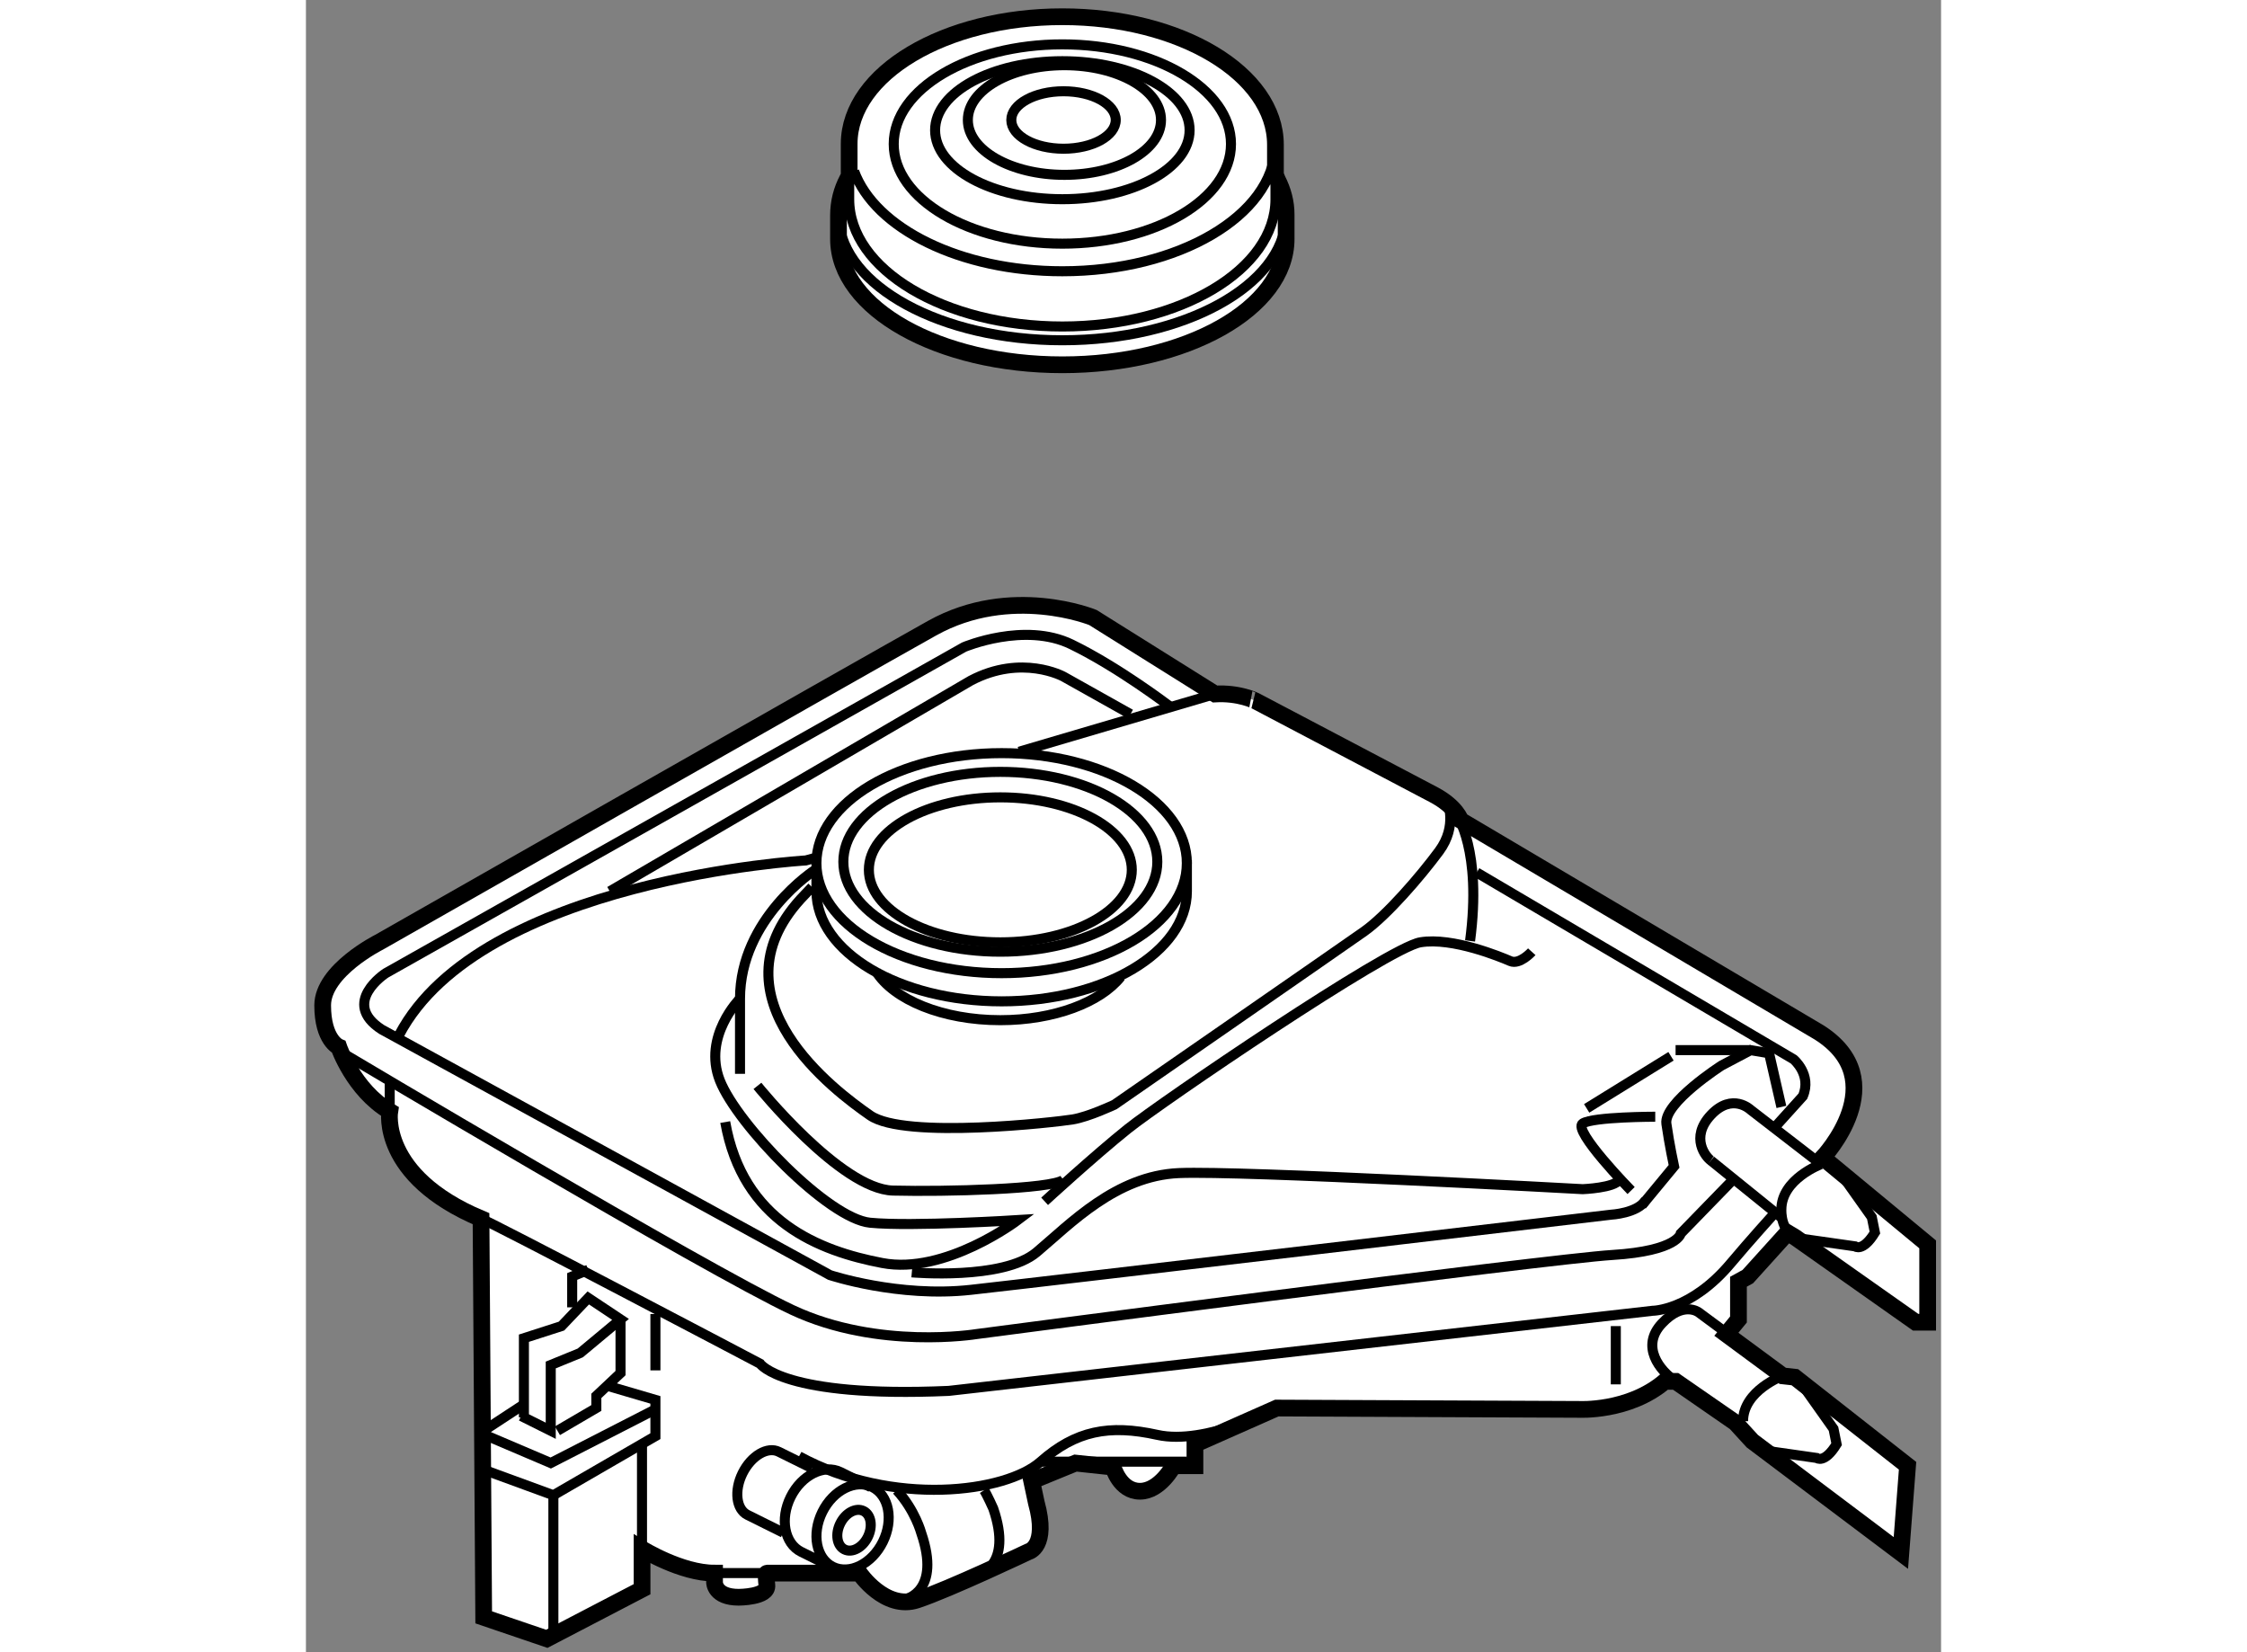<?xml version="1.0" encoding="utf-8"?>
<!-- Generator: Adobe Illustrator 15.1.0, SVG Export Plug-In . SVG Version: 6.00 Build 0)  -->
<!DOCTYPE svg PUBLIC "-//W3C//DTD SVG 1.1//EN" "http://www.w3.org/Graphics/SVG/1.1/DTD/svg11.dtd">
<svg version="1.1" xmlns="http://www.w3.org/2000/svg" xmlns:xlink="http://www.w3.org/1999/xlink" x="0px" y="0px" width="244.8px"
	 height="180px" viewBox="35.041 76.597 48.88 49.391" enable-background="new 0 0 244.8 180" xml:space="preserve">
	
<rect x="35.041" y="76.597" width="48.88" height="49.391" fill="#808080" stroke="none"/>
	
<g><path fill="#FFFFFF" stroke="#000000" stroke-width="0.5" d="M62.217,97.343l-3.65-2.286c0,0-2.446-1.002-4.813,0.321
				c-2.368,1.323-16.529,9.387-16.529,9.387s-1.684,0.844-1.684,1.886s0.481,1.243,0.481,1.243s0.44,1.285,1.524,1.926
				c0,0-0.32,1.926,2.729,3.209l0.08,11.917l1.886,0.642l2.848-1.483v-1.204c0,0,1.165,0.723,2.167,0.723v0.28
				c0,0,0,0.441,0.722,0.441c0,0,0.882,0,0.842-0.36c-0.04-0.361,0-0.361,0-0.361h2.768c0,0,0.763,1.122,1.725,0.802
				c0.963-0.32,3.329-1.444,3.329-1.444s0.599-0.141,0.232-1.469l-0.137-0.642l1.311-0.537l1.123,0.12c0,0,0.201,0.722,0.802,0.722
				s1.003-0.762,1.003-0.762h0.641v-0.642l2.447-1.083l9.027,0.04c0,0,1.492,0.084,2.575-0.838h0.321l1.788,1.237l0.503,0.55
				l4.442,3.343l0.2-2.607l-3.37-2.647l-0.361-0.04l-1.686-1.244l0.362-0.441v-1.129l0.28-0.154l1.186-1.312l0.229,0.138l3.6,2.538
				h0.361v-2.327l-3.136-2.595c0,0,2.173-2.3-0.114-3.744l-10.712-6.339c0,0-0.12-0.401-0.802-0.763s-5.335-2.808-5.335-2.808
				S62.938,97.301,62.217,97.343z"></path><line fill="none" stroke="#000000" stroke-width="0.3" x1="62.217" y1="97.343" x2="56.361" y2="99.069"></line><path fill="none" stroke="#000000" stroke-width="0.3" d="M69.159,100.554c0,0,0.321,0.723-0.241,1.484s-1.565,1.924-2.247,2.406
				s-7.462,5.176-7.462,5.176s-0.763,0.361-1.244,0.441c-0.481,0.079-5.015,0.603-6.058-0.12c-1.043-0.724-4.775-3.491-2.086-6.46
				l0.348-0.367"></path><path fill="none" stroke="#000000" stroke-width="0.3" d="M50.263,102.6c0,0-2.246,1.445-2.246,3.852v2.246"></path><path fill="none" stroke="#000000" stroke-width="0.3" d="M48.017,106.451c0,0-1.123,1.123-0.602,2.447
				c0.521,1.323,3.248,4.131,4.492,4.251c1.244,0.121,4.413-0.079,4.413-0.079s-2.167,1.645-4.052,1.283
				c-1.885-0.36-4.172-1.244-4.693-4.213"></path><path fill="none" stroke="#000000" stroke-width="0.3" d="M48.538,109.058c0,0,2.487,3.09,4.052,3.13
				c1.565,0.039,4.734-0.041,5.095-0.321"></path><path fill="none" stroke="#000000" stroke-width="0.3" d="M57.123,112.509c0,0,1.486-1.364,2.488-2.167
				c1.002-0.803,7.783-5.416,8.745-5.576c0.963-0.16,2.408,0.441,2.688,0.562s0.642-0.28,0.642-0.28"></path><path fill="none" stroke="#000000" stroke-width="0.3" d="M69.439,100.954c0,0,0.763,1.044,0.402,3.771"></path><path fill="none" stroke="#000000" stroke-width="0.3" d="M70.041,102.68l9.474,5.585c0,0,0.549,0.459,0.275,1.101l-0.87,0.963"></path><path fill="none" stroke="#000000" stroke-width="0.3" d="M53.153,114.633c0,0,2.728,0.241,3.73-0.602
				c1.003-0.842,2.368-2.285,4.253-2.366c1.885-0.08,12.074,0.481,12.074,0.481s0.964-0.039,1.084-0.28"></path><path fill="none" stroke="#000000" stroke-width="0.3" d="M74.655,112.187c0,0-1.766-1.805-1.445-2.006s2.167-0.201,2.167-0.201"></path><path fill="none" stroke="#000000" stroke-width="0.3" d="M74.977,112.628l0.962-1.164c0,0-0.137-0.632-0.229-1.273
				c-0.089-0.628,1.65-1.742,1.65-1.742l0.87-0.459l0.55,0.093l0.368,1.604"></path><path fill="none" stroke="#000000" stroke-width="0.3" d="M77.635,111.932l-1.495,1.538c0,0-0.081,0.522-2.046,0.643
				s-19.016,2.366-19.016,2.366s-2.928,0.481-5.496-0.722s-13.479-7.702-13.479-7.702"></path><path fill="none" stroke="#000000" stroke-width="0.3" d="M75.096,112.468c-0.241,0.401-1.043,0.441-1.043,0.441
				s-16.969,2.006-19.136,2.246c-2.167,0.24-4.212-0.441-4.212-0.441l-13.399-7.341c-1.244-0.803,0.121-1.684,0.121-1.684
				l17.29-9.749c0,0,1.806-0.763,3.209-0.08c1.404,0.682,2.929,1.846,2.929,1.846"></path><path fill="none" stroke="#000000" stroke-width="0.3" d="M37.827,107.535c2.447-4.654,12.156-5.216,12.156-5.216l0.238-0.064"></path><path fill="none" stroke="#000000" stroke-width="0.3" d="M59.69,97.946l-2.005-1.124c0,0-1.244-0.682-2.769,0.121l-10.792,6.299"></path><path fill="none" stroke="#000000" stroke-width="0.3" d="M64.063,118.688c0,0-2.125,1.123-3.57,0.803
				c-1.445-0.321-2.447-0.121-3.49,0.802c-1.043,0.923-4.414,1.363-7.222-0.161"></path><line fill="none" stroke="#000000" stroke-width="0.3" x1="57.003" y1="120.292" x2="61.375" y2="120.292"></line><path fill="none" stroke="#000000" stroke-width="0.3" d="M77.502,116.44l-0.829-0.613c0,0-0.456-0.35-1.097,0.333
				c-0.642,0.682-0.072,1.408,0.409,1.729"></path><path fill="none" stroke="#000000" stroke-width="0.3" d="M80.248,111.335l-2.017-1.559c0,0-0.547-0.531-1.188,0.15
				c-0.642,0.683-0.141,1.271-0.003,1.362"></path><polyline fill="none" stroke="#000000" stroke-width="0.3" points="41.516,118.606 40.353,119.368 40.353,120.532 42.438,121.295 
				45.488,119.529 45.488,118.445 44.124,118.045 		"></polyline><line fill="none" stroke="#000000" stroke-width="0.3" x1="42.438" y1="121.295" x2="42.438" y2="125.386"></line><line fill="none" stroke="#000000" stroke-width="0.3" x1="45.087" y1="122.899" x2="45.087" y2="119.689"></line><polyline fill="none" stroke="#000000" stroke-width="0.3" points="40.474,119.529 42.359,120.332 45.488,118.728 		"></polyline><polyline fill="none" stroke="#000000" stroke-width="0.3" points="41.476,118.927 42.359,119.368 42.359,117.402 43.241,117.042 
				44.445,116.039 43.481,115.397 42.68,116.239 41.557,116.601 41.557,118.968 		"></polyline><polyline fill="none" stroke="#000000" stroke-width="0.3" points="44.445,116.039 44.445,117.644 43.722,118.325 43.722,118.687 
				42.559,119.368 		"></polyline><polyline fill="none" stroke="#000000" stroke-width="0.3" points="43,115.678 43,114.756 43.481,114.555 		"></polyline><path fill="none" stroke="#000000" stroke-width="0.3" d="M40.273,113.03c0.12,0,8.344,4.333,8.344,4.333s0.693,1.031,5.639,0.813
				l21.042-2.395c0,0,1.145,0,2.337-1.421c0.563-0.67,1.283-1.466,1.283-1.466"></path><line fill="none" stroke="#000000" stroke-width="0.3" x1="37.545" y1="109.819" x2="37.545" y2="108.938"></line><line fill="none" stroke="#000000" stroke-width="0.3" x1="45.488" y1="115.878" x2="45.488" y2="117.563"></line><ellipse fill="none" stroke="#000000" stroke-width="0.3" cx="55.838" cy="102.4" rx="5.537" ry="3.289"></ellipse><path fill="none" stroke="#000000" stroke-width="0.3" d="M50.302,102.564v0.678c0,1.816,2.479,3.289,5.537,3.289
				s5.537-1.473,5.537-3.289v-0.936"></path><ellipse fill="none" stroke="#000000" stroke-width="0.3" cx="55.799" cy="102.359" rx="4.693" ry="2.688"></ellipse><ellipse fill="none" stroke="#000000" stroke-width="0.3" cx="55.799" cy="102.6" rx="3.93" ry="2.167"></ellipse><path fill="none" stroke="#000000" stroke-width="0.3" d="M59.397,105.8c-0.609,0.762-1.991,1.294-3.599,1.294
				c-1.723,0-3.188-0.611-3.718-1.463"></path><path fill="none" stroke="#000000" stroke-width="0.3" d="M78.598,119.952l1.604,0.229c0,0,0.23,0.184,0.596-0.412l-0.092-0.459
				l-1.008-1.421"></path><path fill="none" stroke="#000000" stroke-width="0.3" d="M79.188,117.725c0,0-1.186,0.44-1.186,1.357"></path><path fill="none" stroke="#000000" stroke-width="0.3" d="M80.333,111.399c0,0-1.186,0.44-1.186,1.357c0,0-0.045,0.777,0.596,0.87
				l1.604,0.229c0,0,0.23,0.184,0.596-0.412l-0.092-0.459l-1.008-1.421"></path><line fill="none" stroke="#000000" stroke-width="0.3" x1="78.23" y1="107.989" x2="75.985" y2="107.989"></line><line fill="none" stroke="#000000" stroke-width="0.3" x1="75.848" y1="108.173" x2="73.327" y2="109.731"></line><line fill="none" stroke="#000000" stroke-width="0.3" x1="77.039" y1="111.289" x2="79.193" y2="113.031"></line><line fill="none" stroke="#000000" stroke-width="0.3" x1="74.198" y1="117.981" x2="74.198" y2="116.239"></line><ellipse transform="matrix(0.896 0.445 -0.445 0.896 59.769 -10.108)" fill="none" stroke="#000000" stroke-width="0.3" cx="51.421" cy="122.285" rx="0.458" ry="0.641"></ellipse><ellipse transform="matrix(0.896 0.444 -0.444 0.896 59.659 -10.081)" fill="none" stroke="#000000" stroke-width="0.3" cx="51.338" cy="122.243" rx="1.009" ry="1.33"></ellipse><path fill="none" stroke="#000000" stroke-width="0.3" d="M51.928,121.053l-0.902-0.448c-0.5-0.247-1.169,0.086-1.494,0.742
				c-0.327,0.658-0.187,1.392,0.313,1.64l0.903,0.448"></path><path fill="none" stroke="#000000" stroke-width="0.3" d="M50.164,120.485l-0.986-0.488c-0.339-0.169-0.825,0.117-1.084,0.638
				c-0.259,0.522-0.192,1.082,0.148,1.249l1.066,0.53"></path><line fill="none" stroke="#000000" stroke-width="0.3" x1="47.254" y1="123.622" x2="48.818" y2="123.622"></line><path fill="none" stroke="#000000" stroke-width="0.3" d="M52.977,124.397c0,0,1.055-0.229,0.458-1.971
				c0,0-0.183-0.686-0.732-1.281"></path><path fill="none" stroke="#000000" stroke-width="0.3" d="M55.13,123.665c0,0,1.055-0.229,0.458-1.971
				c0,0-0.183-0.412-0.274-0.549"></path></g>



	
<g><path fill="#FFFFFF" stroke="#000000" stroke-width="0.5" d="M50.961,83.743c0,2.075,2.996,3.759,6.691,3.759
				s6.691-1.684,6.691-3.759V83.01c0-0.364-0.092-0.715-0.263-1.047l-0.057-0.144c0-0.432,0-0.894,0-0.894
				c0-2.125-2.852-3.828-6.371-3.828c-3.513,0-6.362,1.697-6.372,3.793c0,0,0,0.508,0,0.962l-0.048,0.093
				c-0.177,0.337-0.271,0.694-0.271,1.093V83.743z"></path><ellipse fill="none" stroke="#000000" stroke-width="0.3" cx="57.688" cy="80.184" rx="1.561" ry="0.859"></ellipse><ellipse fill="none" stroke="#000000" stroke-width="0.3" cx="57.715" cy="80.185" rx="2.887" ry="1.639"></ellipse><ellipse fill="none" stroke="#000000" stroke-width="0.3" cx="57.653" cy="80.489" rx="3.804" ry="2.063"></ellipse><ellipse fill="none" stroke="#000000" stroke-width="0.3" cx="57.653" cy="80.902" rx="5.041" ry="2.979"></ellipse><path fill="none" stroke="#000000" stroke-width="0.3" d="M64.023,80.977c-0.068,2.066-2.893,3.729-6.37,3.729
				c-3.051,0-5.601-1.281-6.225-2.991"></path><path fill="none" stroke="#000000" stroke-width="0.3" d="M51.281,81.957c0,0.324,0,0.596,0,0.596
				c0,2.101,2.852,3.804,6.372,3.804c3.519,0,6.371-1.703,6.371-3.804c0,0,0-0.303,0-0.648"></path><path fill="none" stroke="#000000" stroke-width="0.3" d="M50.966,83.143c0.124,2.014,3.07,3.626,6.687,3.626
				c3.637,0,6.597-1.631,6.689-3.661"></path></g>


</svg>